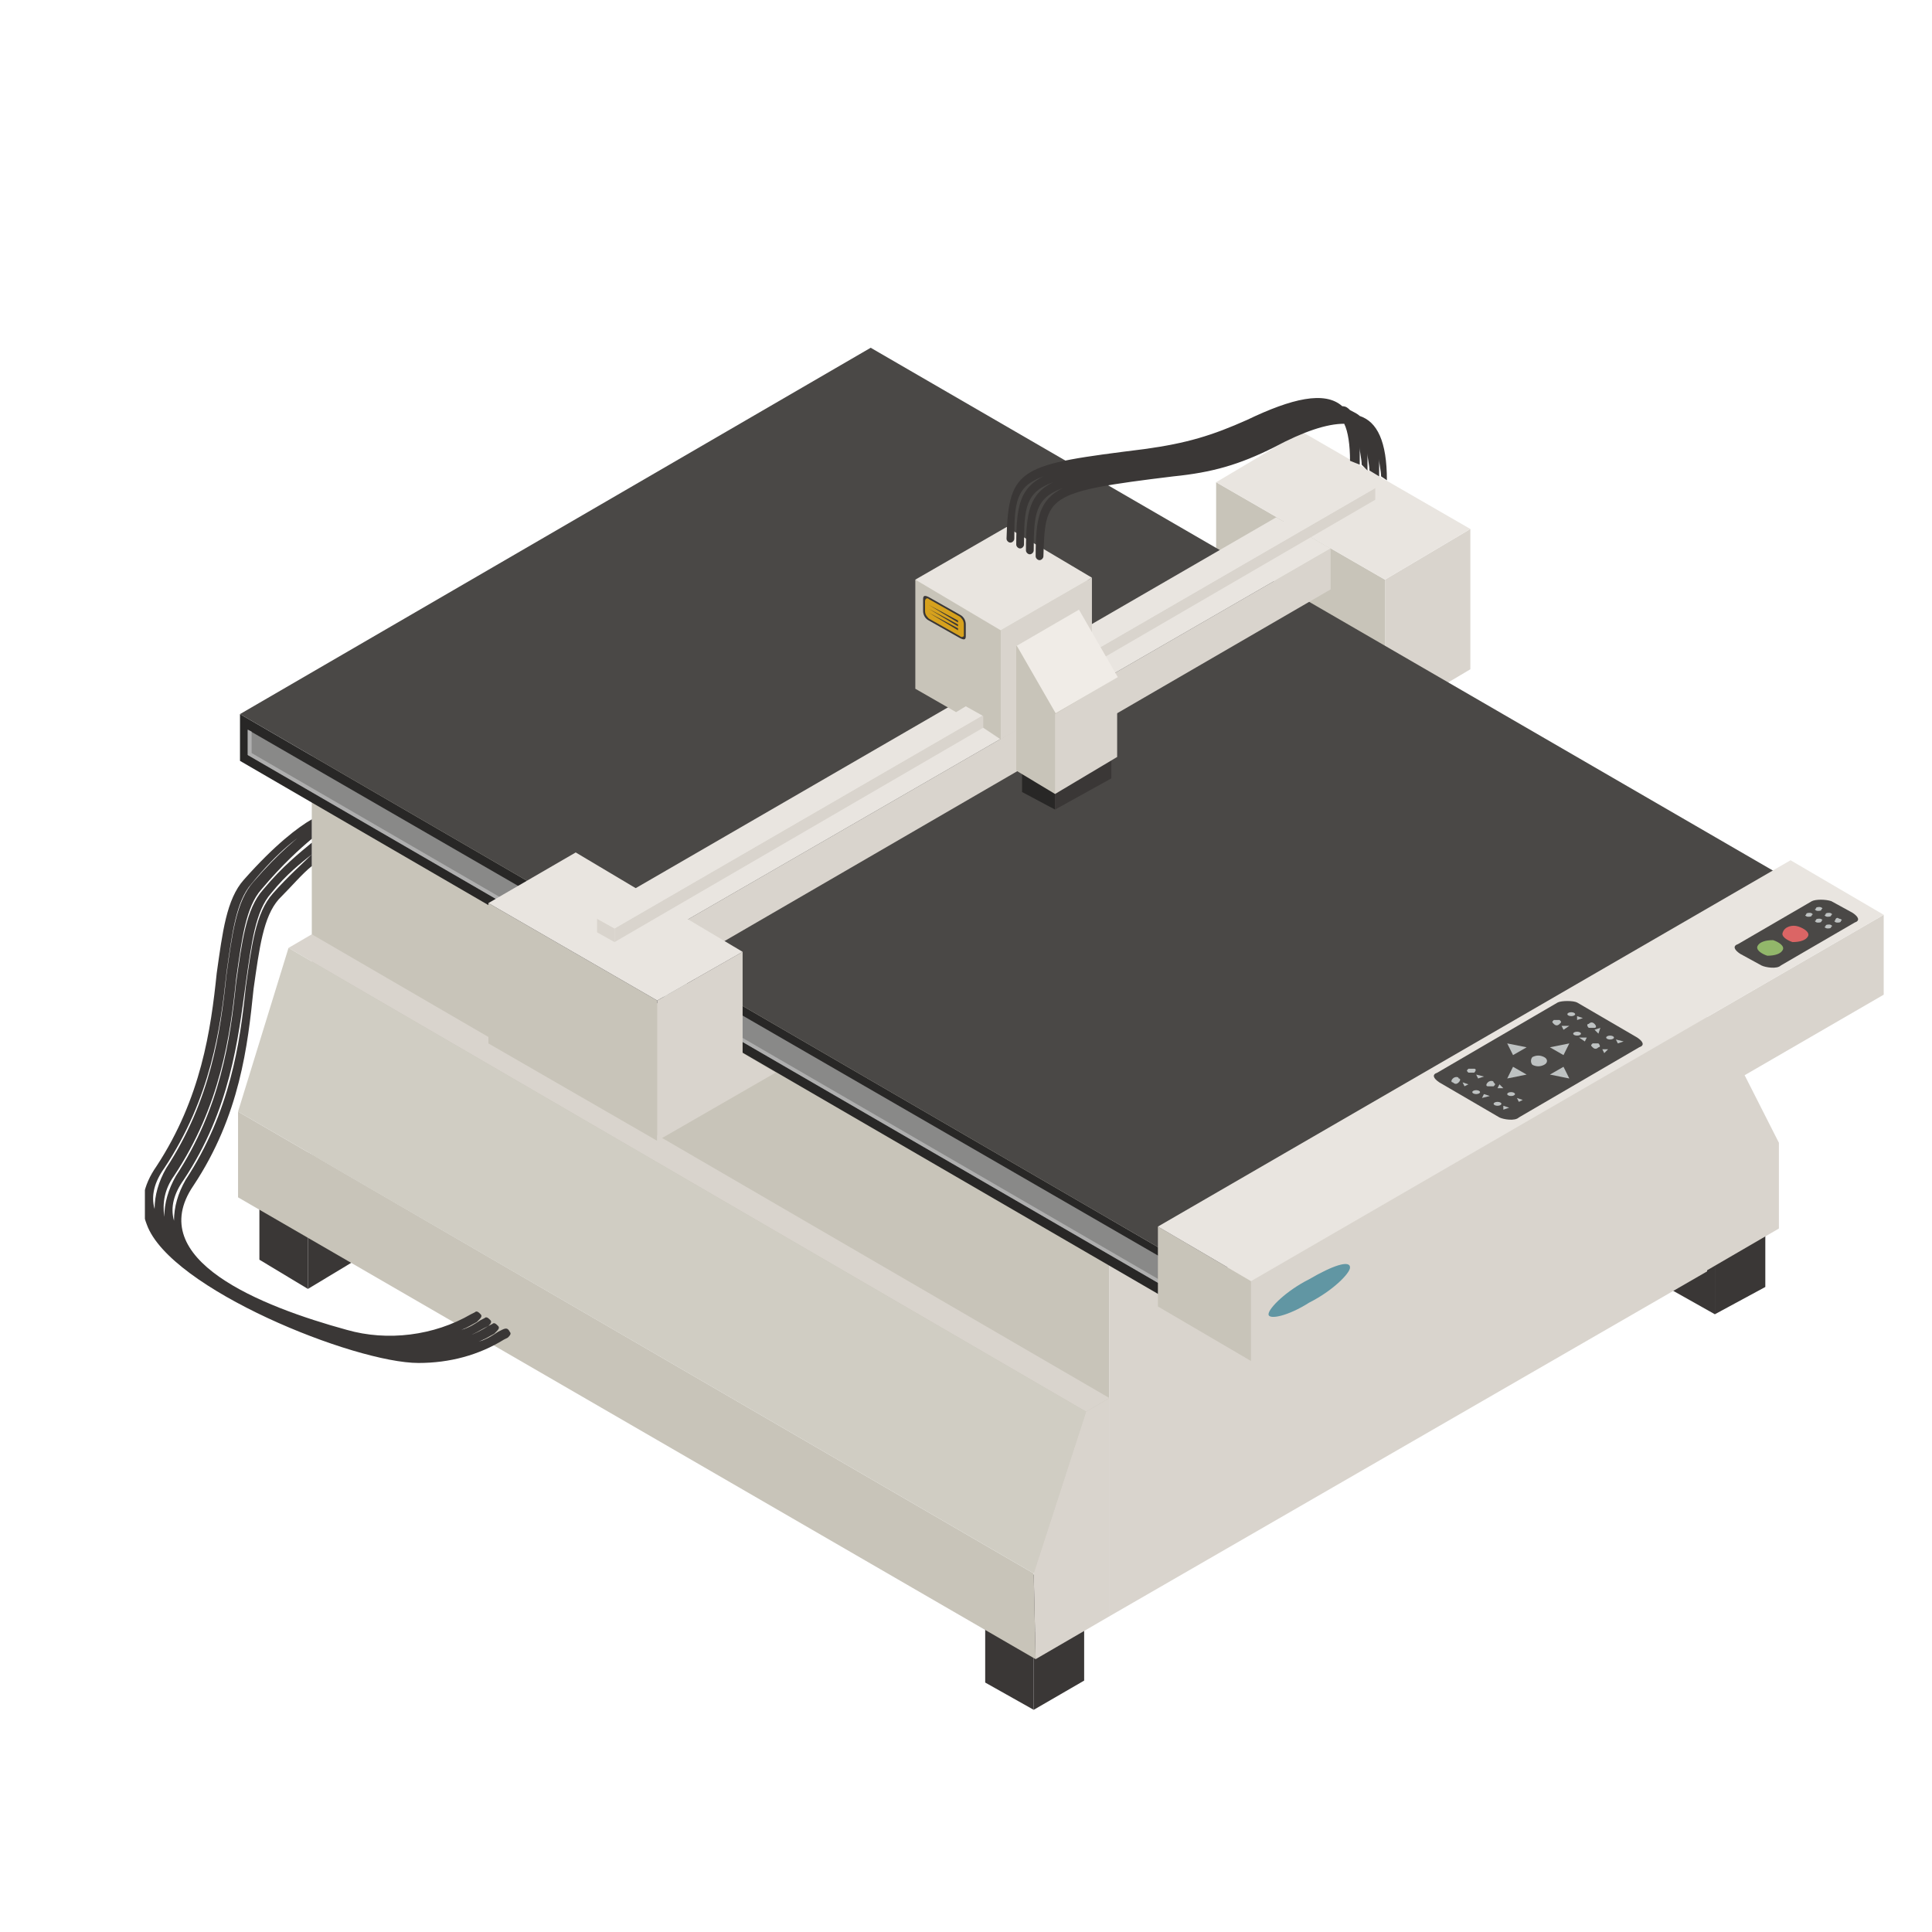 <svg width="200" height="200" viewBox="0 0 200 200" fill="none" xmlns="http://www.w3.org/2000/svg">
<g clip-path="url(#clip0_248_22630)">
<path d="M143.371 74.528L125.893 64.442V49.919L143.371 60.004V74.528Z" fill="#C8C4B9"/>
<path d="M143.371 60.004V74.528L152.21 69.283V54.76L143.371 60.004Z" fill="#D9D4CD"/>
<path d="M143.371 60.004L125.893 49.919L134.732 44.674L152.21 54.76L143.371 60.004Z" fill="#E9E5E0"/>
<path d="M107.009 177L101.987 174.176V165.906L107.009 168.931V177Z" fill="#3A3736"/>
<path d="M112.232 173.974L107.009 177V168.931L112.232 165.906V173.974Z" fill="#3A3736"/>
<path d="M107.009 168.931L101.987 165.906L107.21 162.88L112.232 165.906L107.009 168.931Z" fill="#3A3736"/>
<path d="M31.875 133.429L26.853 130.403V122.335L31.875 125.159V133.429Z" fill="#3A3736"/>
<path d="M36.897 130.403L31.875 133.429V125.159L36.897 122.335V130.403Z" fill="#3A3736"/>
<path d="M31.875 125.159L26.853 122.335L31.875 119.309L36.897 122.335L31.875 125.159Z" fill="#3A3736"/>
<path d="M177.522 136.052L172.5 133.227V124.957L177.522 127.983V136.052Z" fill="#3A3736"/>
<path d="M182.745 133.227L177.522 136.052V127.983L182.745 124.957V133.227Z" fill="#3A3736"/>
<path d="M177.522 127.983L172.5 124.957L177.723 122.133L182.745 124.957L177.522 127.983Z" fill="#3A3736"/>
<path d="M176.518 131.614L148.192 115.073L147.991 92.682L176.317 109.021L176.518 131.614Z" fill="#C8C4B9"/>
<path d="M176.317 109.021L147.991 92.682L150.402 91.27L178.728 107.609L176.317 109.021Z" fill="#E9E5E0"/>
<path d="M178.728 107.609L184.152 118.3V127.176L176.518 131.614L176.317 109.021L178.728 107.609Z" fill="#D9D4CD"/>
<path d="M114.844 167.318L32.277 119.511V77.755L114.844 125.562V167.318Z" fill="#C8C4B9"/>
<path d="M176.719 131.614L114.844 167.318V125.562L176.719 89.657V131.614Z" fill="#D9D4CD"/>
<path d="M114.844 125.562L32.277 77.755L94.152 41.85L176.719 89.657L114.844 125.562Z" fill="#E9E5E0"/>
<path d="M121.071 134.639L24.844 78.764V73.923L121.071 129.798V134.639Z" fill="#282726"/>
<path opacity="0.7" d="M25.647 78.159V75.537L120.268 130.202V133.026L25.647 78.159Z" fill="#B3B3B3"/>
<path opacity="0.9" d="M26.049 77.957V75.738L25.647 75.537V78.159L120.268 133.026V132.622L26.049 77.957Z" fill="#B3B3B3"/>
<path d="M186.562 96.717L121.071 134.639V129.798L186.562 91.876V96.717Z" fill="#3A3736"/>
<path d="M121.071 129.798L24.844 73.923L90.134 36L186.562 91.876L121.071 129.798Z" fill="#4A4846"/>
<path d="M129.509 140.893L119.866 135.245V126.974L129.509 132.622V140.893Z" fill="#C8C4B9"/>
<path d="M195 102.97L129.509 140.893V132.622L195 94.7V102.97Z" fill="#D9D4CD"/>
<path d="M129.509 132.622L119.866 126.974L185.357 89.052L195 94.7L129.509 132.622Z" fill="#E9E5E0"/>
<path d="M139.754 131.21C139.754 131.815 137.946 133.631 135.536 134.841C133.326 136.253 131.317 136.657 131.317 136.052C131.317 135.446 133.125 133.631 135.536 132.421C137.946 131.009 139.754 130.403 139.754 131.21Z" fill="#6196A3"/>
<path d="M161.25 103.777L148.795 111.039C148.192 111.24 148.393 111.644 148.996 112.047L155.223 115.678C155.625 115.88 156.83 116.082 157.232 115.678L169.687 108.416C170.29 108.215 170.089 107.811 169.487 107.408L163.259 103.777C162.857 103.575 161.652 103.575 161.25 103.777Z" fill="#4A4846"/>
<path d="M187.567 93.287L179.933 97.725C179.33 97.927 179.531 98.331 180.134 98.734L182.344 99.944C182.746 100.146 183.951 100.348 184.353 99.944L191.987 95.506C192.589 95.305 192.388 94.901 191.786 94.498L189.576 93.287C188.973 93.086 187.969 93.086 187.567 93.287Z" fill="#4A4846"/>
<path d="M156.629 109.223L156.027 108.013L158.036 108.416L156.629 109.223ZM160.446 111.24L162.455 111.644L161.853 110.433L160.446 111.24ZM156.629 110.433L156.027 111.644L158.036 111.24L156.629 110.433ZM161.853 109.223L162.455 108.013L160.446 108.416L161.853 109.223ZM158.638 110.232C159.04 110.433 159.442 110.433 159.844 110.232C160.246 110.03 160.246 109.627 159.844 109.425C159.442 109.223 159.04 109.223 158.638 109.425C158.437 109.627 158.437 110.03 158.638 110.232Z" fill="#BEC2C2"/>
<path d="M166.674 107.609C166.896 107.609 167.076 107.519 167.076 107.408C167.076 107.296 166.896 107.206 166.674 107.206C166.452 107.206 166.272 107.296 166.272 107.408C166.272 107.519 166.452 107.609 166.674 107.609Z" fill="#BEC2C2"/>
<path d="M164.866 108.416C165.067 108.618 165.268 108.618 165.469 108.416C165.67 108.416 165.67 108.215 165.469 108.013C165.268 108.013 165.067 108.013 164.866 108.013C164.665 108.215 164.665 108.215 164.866 108.416Z" fill="#BEC2C2"/>
<path d="M166.071 109.021L165.871 108.618H166.473L166.071 109.021Z" fill="#BEC2C2"/>
<path d="M167.478 108.013L167.277 107.609L168.08 107.811L167.478 108.013Z" fill="#BEC2C2"/>
<path d="M164.464 106.399C164.665 106.399 164.866 106.399 165.067 106.399C165.268 106.399 165.268 106.197 165.067 105.996C164.866 105.794 164.665 105.794 164.464 105.996C164.263 105.996 164.263 106.197 164.464 106.399Z" fill="#BEC2C2"/>
<path d="M163.259 107.206C163.481 107.206 163.661 107.116 163.661 107.004C163.661 106.893 163.481 106.803 163.259 106.803C163.037 106.803 162.857 106.893 162.857 107.004C162.857 107.116 163.037 107.206 163.259 107.206Z" fill="#BEC2C2"/>
<path d="M163.46 107.408H164.263L164.062 107.811L163.46 107.408Z" fill="#BEC2C2"/>
<path d="M165.067 106.601L165.67 106.399L165.469 107.004L165.067 106.601Z" fill="#BEC2C2"/>
<path d="M162.656 105.189C162.878 105.189 163.058 105.099 163.058 104.987C163.058 104.876 162.878 104.785 162.656 104.785C162.434 104.785 162.254 104.876 162.254 104.987C162.254 105.099 162.434 105.189 162.656 105.189Z" fill="#BEC2C2"/>
<path d="M160.848 105.996C161.049 106.197 161.25 106.197 161.451 105.996C161.652 105.794 161.652 105.794 161.451 105.592C161.25 105.592 161.049 105.592 160.848 105.592C160.647 105.794 160.647 105.794 160.848 105.996Z" fill="#BEC2C2"/>
<path d="M161.853 106.601L161.652 106.197H162.455L161.853 106.601Z" fill="#BEC2C2"/>
<path d="M163.259 105.592V105.189L163.862 105.391L163.259 105.592Z" fill="#BEC2C2"/>
<path d="M155.022 114.468C155.244 114.468 155.424 114.378 155.424 114.266C155.424 114.155 155.244 114.064 155.022 114.064C154.8 114.064 154.621 114.155 154.621 114.266C154.621 114.378 154.8 114.468 155.022 114.468Z" fill="#BEC2C2"/>
<path d="M156.429 113.459C156.65 113.459 156.83 113.369 156.83 113.258C156.83 113.146 156.65 113.056 156.429 113.056C156.207 113.056 156.027 113.146 156.027 113.258C156.027 113.369 156.207 113.459 156.429 113.459Z" fill="#BEC2C2"/>
<path d="M157.634 113.863L157.031 113.661L157.232 114.064L157.634 113.863Z" fill="#BEC2C2"/>
<path d="M156.228 114.67L155.625 114.468V114.871L156.228 114.67Z" fill="#BEC2C2"/>
<path d="M152.812 113.258C153.034 113.258 153.214 113.167 153.214 113.056C153.214 112.944 153.034 112.854 152.812 112.854C152.591 112.854 152.411 112.944 152.411 113.056C152.411 113.167 152.591 113.258 152.812 113.258Z" fill="#BEC2C2"/>
<path d="M154.621 112.047C154.821 112.249 154.821 112.249 154.621 112.451C154.42 112.451 154.219 112.451 154.018 112.451C153.817 112.451 153.817 112.249 154.018 112.047C154.219 111.846 154.621 111.846 154.621 112.047Z" fill="#BEC2C2"/>
<path d="M155.223 112.249L155.022 112.652H155.625L155.223 112.249Z" fill="#BEC2C2"/>
<path d="M153.616 113.258L153.415 113.661L154.219 113.459L153.616 113.258Z" fill="#BEC2C2"/>
<path d="M151.004 111.644C151.205 111.644 151.205 111.845 151.004 112.047C150.804 112.249 150.603 112.249 150.402 112.047C150.201 112.047 150.201 111.845 150.402 111.644C150.603 111.442 151.004 111.442 151.004 111.644Z" fill="#BEC2C2"/>
<path d="M152.612 110.635C152.812 110.635 152.812 110.837 152.612 111.039C152.411 111.039 152.21 111.039 152.009 111.039C151.808 110.837 151.808 110.837 152.009 110.635C152.21 110.635 152.411 110.635 152.612 110.635Z" fill="#BEC2C2"/>
<path d="M153.616 111.442L152.812 111.24L153.013 111.644L153.616 111.442Z" fill="#BEC2C2"/>
<path d="M152.009 112.249L151.406 112.047L151.607 112.451L152.009 112.249Z" fill="#BEC2C2"/>
<path d="M183.549 97.322C184.152 97.524 184.754 97.927 184.554 98.331C184.353 98.734 183.75 98.936 182.946 98.936C182.344 98.734 181.741 98.331 181.942 97.927C182.143 97.524 182.746 97.322 183.549 97.322Z" fill="#92B76A"/>
<path d="M186.161 95.91C186.763 96.112 187.366 96.515 187.165 96.918C186.964 97.322 186.362 97.524 185.558 97.524C184.955 97.322 184.353 96.918 184.554 96.515C184.754 95.91 185.558 95.708 186.161 95.91Z" fill="#DB6565"/>
<path d="M187.366 94.498C187.567 94.498 187.768 94.7 187.567 94.7C187.567 94.901 187.366 94.901 187.165 94.901C186.964 94.901 186.763 94.7 186.964 94.7C186.964 94.498 187.165 94.498 187.366 94.498Z" fill="#BEC2C2"/>
<path d="M188.371 93.893C188.571 93.893 188.772 94.094 188.571 94.094C188.571 94.296 188.371 94.296 188.17 94.296C187.969 94.296 187.768 94.094 187.969 94.094C187.969 93.893 188.17 93.893 188.371 93.893Z" fill="#BEC2C2"/>
<path d="M188.371 95.103C188.571 95.103 188.772 95.305 188.571 95.305C188.571 95.507 188.371 95.507 188.17 95.507C187.969 95.507 187.768 95.305 187.969 95.305C187.969 95.103 188.17 95.103 188.371 95.103Z" fill="#BEC2C2"/>
<path d="M189.375 94.498C189.576 94.498 189.777 94.7 189.576 94.7C189.576 94.901 189.375 94.901 189.174 94.901C188.973 94.901 188.772 94.7 188.973 94.7C188.973 94.498 189.174 94.498 189.375 94.498Z" fill="#BEC2C2"/>
<path d="M189.375 95.708C189.576 95.708 189.777 95.91 189.576 95.91C189.576 96.112 189.375 96.112 189.174 96.112C188.973 96.112 188.772 95.91 188.973 95.91C188.973 95.708 189.174 95.708 189.375 95.708Z" fill="#BEC2C2"/>
<path d="M190.379 95.103C190.58 95.103 190.781 95.305 190.58 95.305C190.58 95.506 190.379 95.506 190.179 95.506C189.978 95.506 189.777 95.305 189.978 95.305C189.978 95.103 190.179 94.901 190.379 95.103Z" fill="#BEC2C2"/>
<path d="M107.21 171.755L24.643 123.949V115.073L107.009 162.88L107.21 171.755Z" fill="#C8C4B9"/>
<path d="M112.433 146.137L29.866 98.129L32.277 96.717L114.844 144.725L112.433 146.137Z" fill="#D9D4CD"/>
<path d="M107.009 162.88L24.643 115.073L29.866 98.129L112.433 146.137L107.009 162.88Z" fill="#D0CDC3"/>
<path d="M107.009 162.88L112.433 146.137L114.844 144.725V167.318L107.21 171.755L107.009 162.88Z" fill="#D9D4CD"/>
<path d="M70.647 99.944L65.223 96.717V92.279L70.647 95.506V99.944Z" fill="#D9D4CD"/>
<path d="M137.746 61.013L70.647 99.944V95.506L137.746 56.777V61.013Z" fill="#D9D4CD"/>
<path d="M70.647 95.506L65.223 92.279L132.121 53.549L137.746 56.777L70.647 95.506Z" fill="#E9E5E0"/>
<path d="M68.036 118.099L50.558 108.013V93.489L68.036 103.575V118.099Z" fill="#C8C4B9"/>
<path d="M80.29 111.039L68.036 118.099V103.575L76.875 98.532V109.021L80.29 111.039Z" fill="#D9D4CD"/>
<path d="M68.036 103.575L50.558 93.489L59.598 88.245L76.875 98.532L68.036 103.575Z" fill="#E9E5E0"/>
<path d="M63.616 97.524L61.808 96.515V95.103L63.616 96.112V97.524Z" fill="#D9D4CD"/>
<path d="M142.366 51.734L63.616 97.524V96.112L142.366 50.524V51.734Z" fill="#D9D4CD"/>
<path d="M63.616 96.112L61.808 95.103L98.973 73.721L140.558 49.515L142.366 50.524L63.616 96.112Z" fill="#E9E5E0"/>
<path d="M103.594 76.545L101.786 75.335V74.124L99.978 73.116L98.973 73.721L94.754 71.3V60.004H112.634L103.594 76.545Z" fill="#C8C4B9"/>
<path d="M113.036 71.099L103.594 76.545V65.249L113.036 59.803V71.099Z" fill="#D9D4CD"/>
<path d="M103.594 65.249L94.754 60.004L104.196 54.558L113.036 59.803L103.594 65.249Z" fill="#E9E5E0"/>
<path d="M109.219 83.807L105.804 81.991V79.369L109.219 81.185V83.807Z" fill="#282726"/>
<path d="M115.045 80.579L109.219 83.807V81.185L115.045 77.957V80.579Z" fill="#3A3736"/>
<path d="M109.219 81.184L105.804 79.369L111.629 75.94L115.045 77.957L109.219 81.184Z" fill="#E7E7E7"/>
<path d="M109.219 82.193L105.201 79.772V66.863L115.446 70.292L109.219 82.193Z" fill="#C8C4B9"/>
<path d="M115.647 78.361L109.219 82.193V73.923L115.647 70.09V78.361Z" fill="#D9D4CD"/>
<path d="M111.694 63.112L105.26 66.848L109.281 73.833L115.716 70.097L111.694 63.112Z" fill="#F0ECE7"/>
<path d="M139.152 43.867C139.554 44.674 139.754 46.086 139.754 47.7L140.759 48.103C140.759 47.498 140.759 46.893 140.759 46.288C140.759 46.893 140.96 47.498 140.96 48.103L141.562 48.708C141.562 48.103 141.562 47.498 141.562 46.893C141.562 47.498 141.763 48.103 141.763 48.708L142.768 49.313C142.768 48.708 142.768 48.103 142.768 47.498C142.768 48.103 142.969 48.708 142.969 49.313L143.571 49.717C143.571 45.682 142.567 43.665 140.759 43.06C140.558 42.858 140.156 42.657 139.754 42.455C139.554 42.253 139.353 42.051 138.951 42.051C137.143 40.438 133.728 41.245 129.107 43.464C125.491 45.077 122.879 45.884 118.46 46.489C105.603 48.103 104.397 48.305 104.196 55.768C104.196 55.97 104.397 56.172 104.598 56.172C104.799 56.172 105 55.97 105 55.768C105 51.936 105.201 50.322 108.013 49.313C105.603 50.524 105.201 52.339 105.201 56.373C105.201 56.575 105.402 56.777 105.603 56.777C105.804 56.777 106.004 56.575 106.004 56.373C106.004 52.541 106.205 50.927 109.018 49.918C106.607 51.129 106.205 52.944 106.205 56.978C106.205 57.18 106.406 57.382 106.607 57.382C106.808 57.382 107.009 57.18 107.009 56.978C107.009 53.146 107.21 51.532 110.022 50.524C107.612 51.734 107.21 53.549 107.21 57.584C107.21 57.785 107.411 57.987 107.612 57.987C107.812 57.987 108.013 57.785 108.013 57.584C108.214 51.331 108.214 50.927 121.473 49.313C125.491 48.91 128.304 48.103 131.92 46.288C134.933 44.674 137.344 43.867 139.152 43.867Z" fill="#3A3736"/>
<path d="M52.768 137.867C52.969 138.069 52.768 138.27 52.567 138.472L52.165 138.674C49.554 140.288 46.54 141.094 43.326 141.094C36.696 141.094 17.612 133.429 15.201 126.773C14.397 124.755 14.799 122.738 16.205 120.721C20.826 113.661 21.83 106.601 22.433 100.751C23.036 96.515 23.438 93.086 25.245 91.069C28.46 87.438 30.87 85.622 32.277 84.816V85.824C31.071 86.429 28.862 88.043 26.049 91.472C24.442 93.288 24.04 96.515 23.438 100.751C22.835 106.399 21.83 113.661 17.009 120.923C16.004 122.335 15.603 123.747 16.004 125.159C16.004 123.747 16.406 122.335 17.21 120.923C21.83 113.863 22.835 106.803 23.438 100.953C24.04 96.717 24.442 93.288 26.25 91.27C28.862 88.245 30.87 86.631 32.277 85.622V86.833C31.071 87.841 29.263 89.455 27.054 92.077C25.446 93.893 25.045 97.12 24.442 101.356C23.839 107.206 22.835 114.468 18.013 121.73C17.009 123.142 16.808 124.554 17.009 125.966C17.009 124.554 17.411 123.142 18.214 121.73C22.835 114.67 23.839 107.609 24.442 101.76C25.045 97.524 25.446 94.094 27.254 92.077C29.263 89.657 31.071 88.245 32.277 87.236V88.446C31.272 89.253 29.665 90.463 28.058 92.481C26.451 94.296 26.049 97.524 25.446 101.76C24.643 107.609 23.839 114.871 19.018 122.133C18.013 123.545 17.612 124.957 18.013 126.369C18.013 124.957 18.415 123.545 19.219 122.133C23.839 115.073 24.844 108.013 25.446 102.163C26.049 97.927 26.451 94.498 28.259 92.481C29.866 90.665 31.272 89.455 32.277 88.446V89.657C31.272 90.463 30.268 91.674 28.862 93.086C27.254 94.901 26.853 98.129 26.25 102.365C25.647 108.215 24.844 115.476 20.022 122.738C14.799 130.403 27.054 135.245 35.893 137.665C40.112 138.876 44.933 138.27 48.75 136.052L49.152 135.85C49.353 135.648 49.554 135.85 49.754 136.052C49.955 136.253 49.754 136.455 49.554 136.657L49.353 136.858C48.951 137.06 48.348 137.464 47.745 137.665C48.549 137.464 49.152 137.06 49.754 136.657L50.156 136.455C50.357 136.253 50.558 136.455 50.759 136.657C50.96 136.858 50.759 137.06 50.558 137.262L50.156 137.464C49.754 137.665 49.152 138.069 48.549 138.27C49.152 138.069 49.955 137.665 50.558 137.262L50.96 137.06C51.161 136.858 51.362 137.06 51.562 137.262C51.763 137.464 51.562 137.665 51.362 137.867L51.161 138.069C50.759 138.27 50.156 138.674 49.554 138.876C50.357 138.674 50.96 138.27 51.562 137.867L51.964 137.665C52.366 137.464 52.567 137.464 52.768 137.867Z" fill="#3A3736"/>
<path d="M96.161 64.24C95.759 64.039 95.558 63.635 95.558 63.232V62.022C95.558 61.618 95.759 61.618 96.161 61.82L99.375 63.635C99.777 63.837 99.978 64.24 99.978 64.644V65.854C99.978 66.257 99.777 66.257 99.375 66.056L96.161 64.24Z" fill="#3A3736"/>
<path d="M99.375 65.854L96.161 64.039C95.96 63.837 95.759 63.635 95.759 63.232V62.223C95.759 62.022 95.96 61.82 96.161 62.022L99.375 63.837C99.576 64.039 99.777 64.24 99.777 64.644V65.854C99.777 65.854 99.576 66.056 99.375 65.854Z" fill="#D6A11D"/>
<path d="M99.174 64.442L96.161 62.627L99.174 64.24V64.442Z" fill="#3A3736"/>
<path d="M99.174 64.846L96.161 63.03L99.174 64.644V64.846Z" fill="#3A3736"/>
<path d="M99.174 65.249L96.161 63.434L99.174 65.047V65.249Z" fill="#3A3736"/>
</g>
<defs>
<clipPath id="clip0_248_22630">
<rect width="180" height="141" fill="white" transform="translate(15 36)"/>
</clipPath>
</defs>
</svg>
